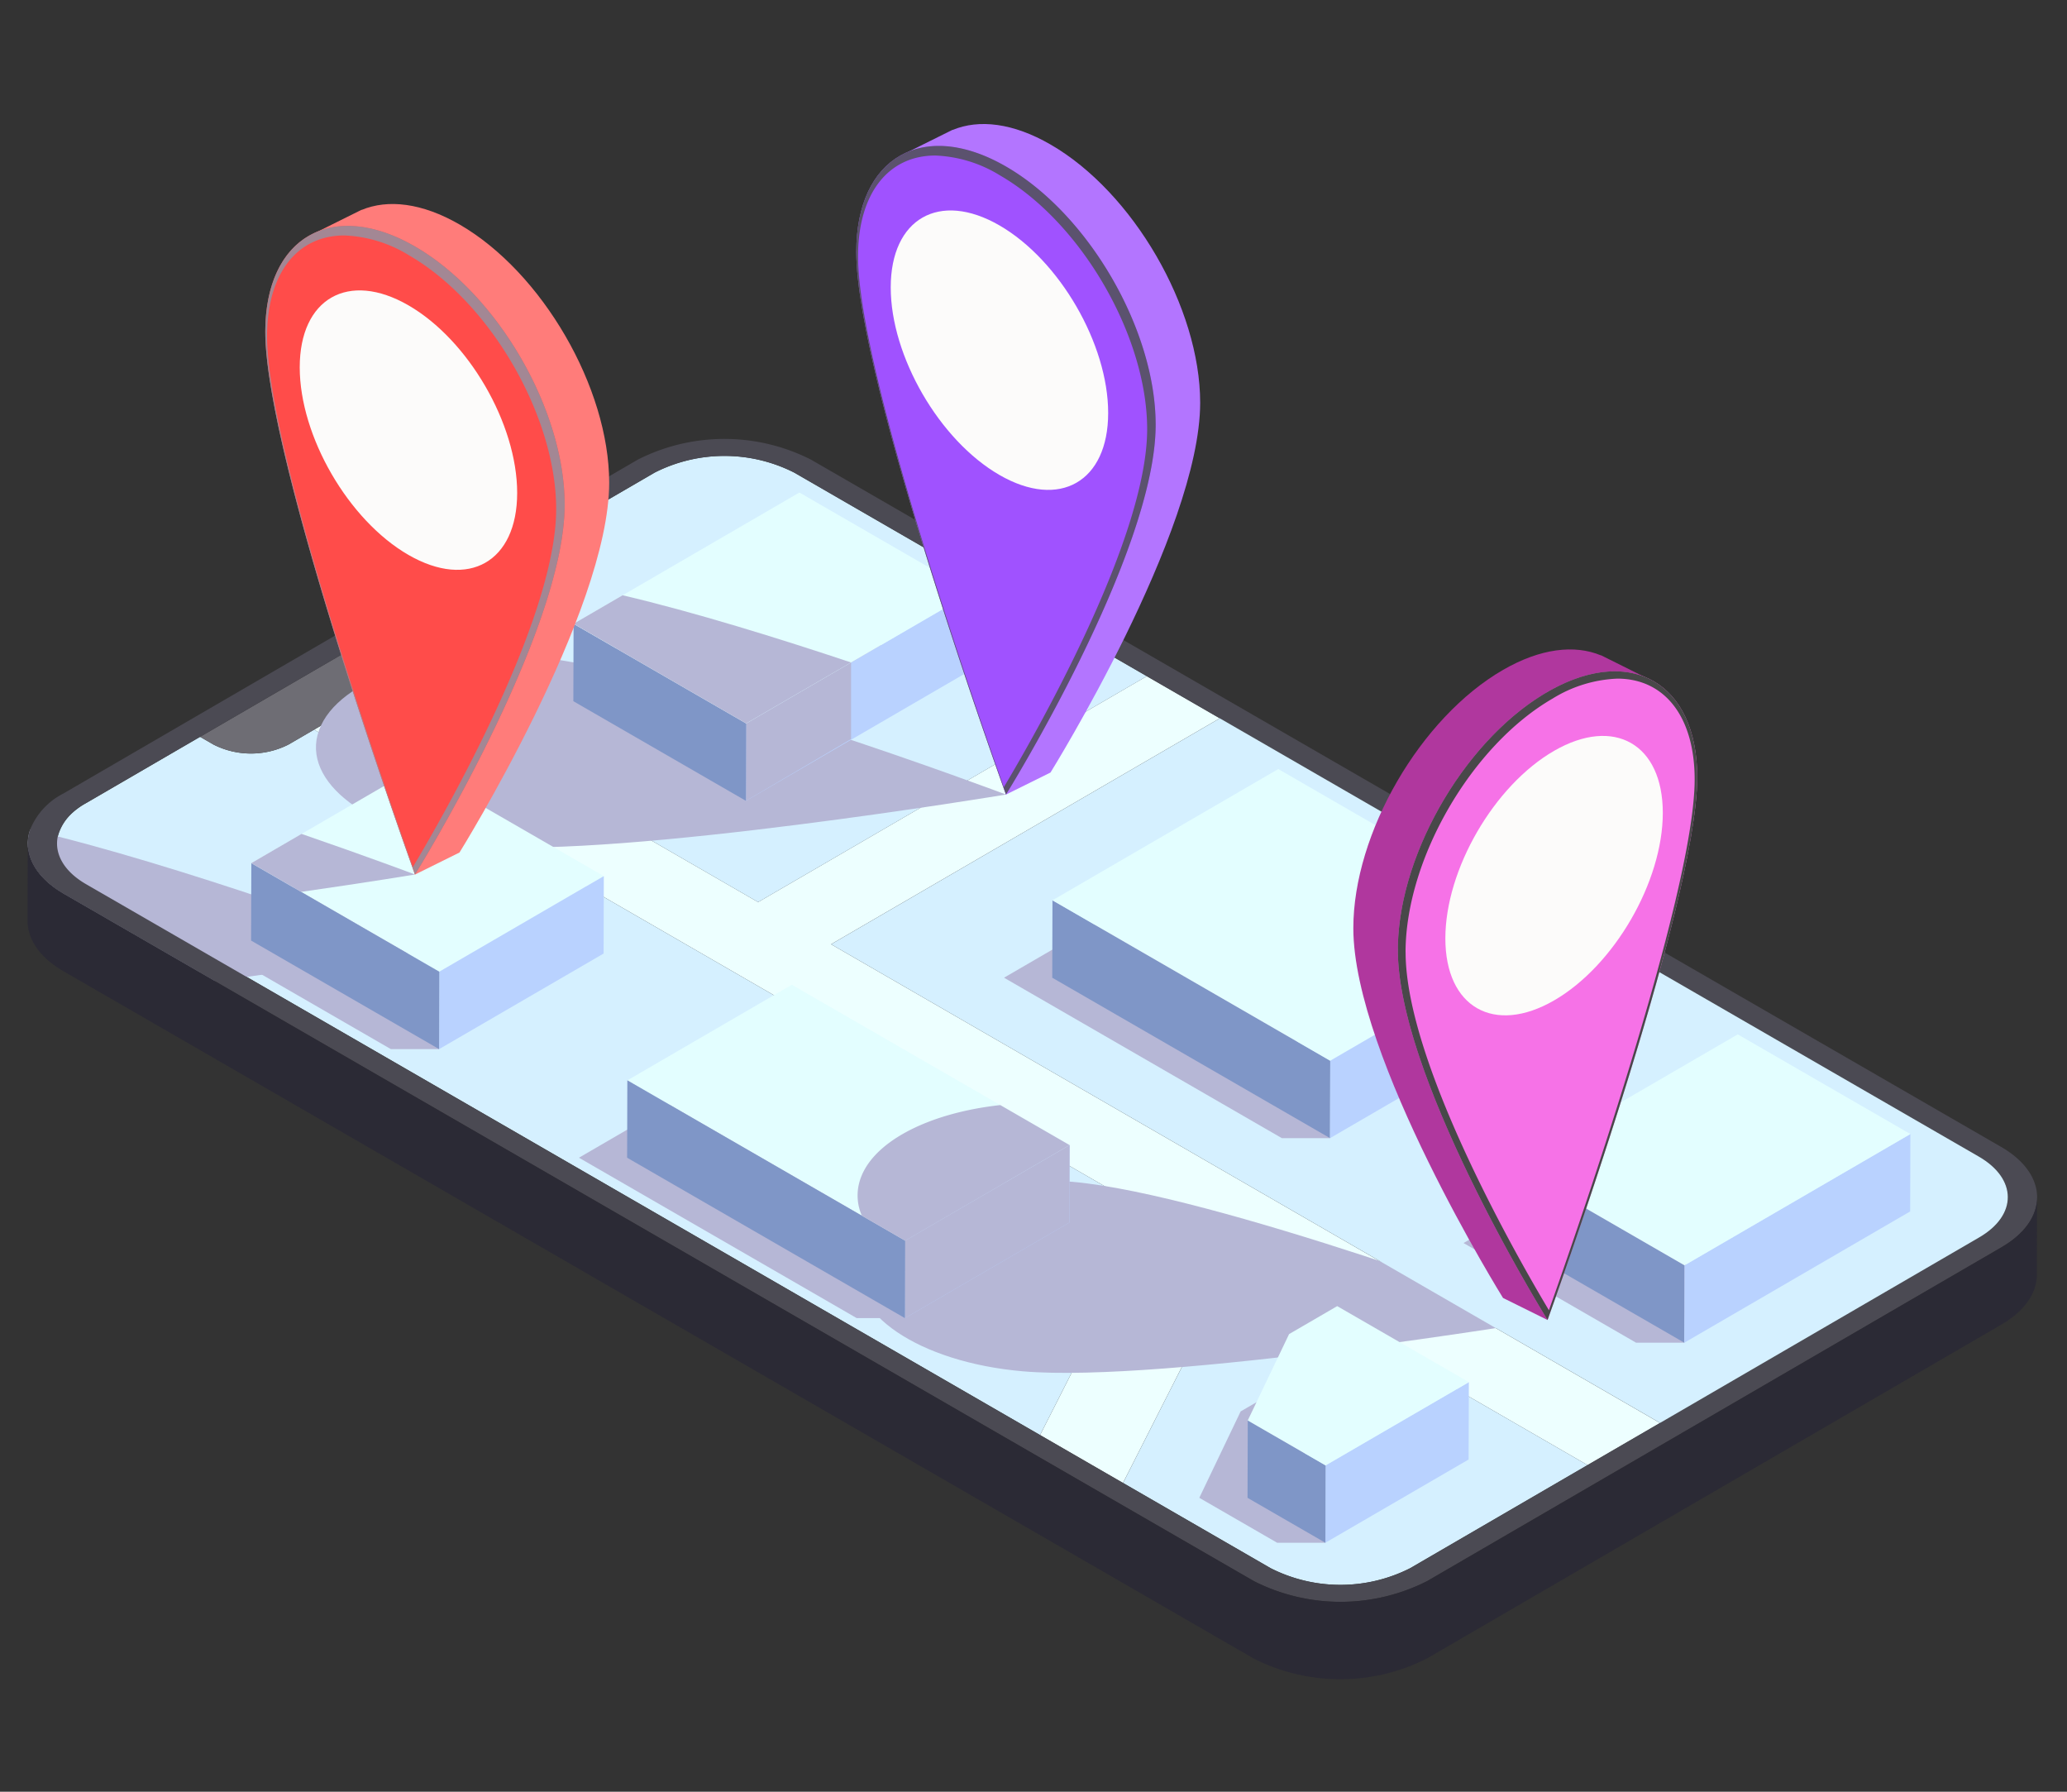 <svg xmlns="http://www.w3.org/2000/svg" xmlns:xlink="http://www.w3.org/1999/xlink" width="150" height="130" viewBox="0 0 150 130"><rect x="0" y="0" width="150" height="130" fill="#333333" stroke="none"/><defs><clipPath id="a"><rect width="150" height="130" transform="translate(740 1697)" fill="#fff"/></clipPath><clipPath id="b"><rect width="145.831" height="112.84" fill="none"/></clipPath><clipPath id="d"><rect width="9.146" height="11.557" fill="none"/></clipPath><clipPath id="e"><rect width="50.071" height="13.967" fill="none"/></clipPath><clipPath id="f"><rect width="28.913" height="16.756" fill="none"/></clipPath><clipPath id="h"><rect width="27.066" height="18.577" fill="none"/></clipPath><clipPath id="i"><rect width="28.098" height="10.981" fill="none"/></clipPath><clipPath id="j"><rect width="17.141" height="14.813" fill="none"/></clipPath><clipPath id="k"><rect width="23.656" height="21.163" fill="none"/></clipPath><clipPath id="l"><rect width="16.388" height="16.755" fill="none"/></clipPath><clipPath id="m"><rect width="7.627" height="10.039" fill="none"/></clipPath><clipPath id="n"><rect width="11.952" height="12.553" fill="none"/></clipPath><clipPath id="o"><rect width="11.876" height="4.205" fill="none"/></clipPath><clipPath id="p"><rect width="15.387" height="9.842" fill="none"/></clipPath><clipPath id="q"><rect width="20.137" height="9.3" fill="none"/></clipPath><clipPath id="r"><rect width="21.726" height="47.061" fill="none"/></clipPath></defs><g transform="translate(-740 -1697)" clip-path="url(#a)"><g transform="translate(742 1706)"><g clip-path="url(#b)"><path d="M53.82,50.859,82.03,34.465l-5.3-3.057L48.525,47.8,21.56,32.234,16.3,35.29,77.132,70.413,68.985,86.469l6.02,3.477,8.149-16.057,25.563,14.76,5.261-3.057Z" transform="translate(4.49 8.652)" fill="#edffff"/><g transform="translate(0 -0.001)"><g clip-path="url(#b)"><path d="M62.327,80.77l8.148-16.056L96.039,79.473,83.163,86.956a11.2,11.2,0,0,1-10.122,0Z" transform="translate(17.17 17.828)" fill="#d5f0ff"/><g transform="translate(85.036 91.381)" style="mix-blend-mode:multiply;isolation:isolate"><g clip-path="url(#d)"><path d="M75.816,83.2h-3.5l-5.65-3.261,3-6.268,3.491-2.028Z" transform="translate(-66.67 -71.644)" fill="#b6b7d6"/></g></g><path d="M20.328,34.452,81.161,69.574,73.013,85.631,3.783,45.66C.989,44.047.974,41.408,3.749,39.8l8.308-4.829.973.562a6.017,6.017,0,0,0,5.442,0Z" transform="translate(0.462 9.491)" fill="#d5f0ff"/><path d="M35.472,24.172c1.5.869,1.509,2.286.018,3.152L16.232,38.517a6.013,6.013,0,0,1-5.442,0l-.973-.561L34.5,23.61Z" transform="translate(2.704 6.505)" fill="#6e6d74"/><path d="M32.568,28.628c1.491-.865,1.486-2.283-.018-3.15l-.973-.562,8.308-4.829a11.2,11.2,0,0,1,10.123,0L75.6,34.861,47.389,51.255,20.424,35.687Z" transform="translate(5.626 5.201)" fill="#d5f0ff"/><g transform="translate(20.933 38.524)" style="mix-blend-mode:multiply;isolation:isolate"><g clip-path="url(#e)"><path d="M16.53,35.995c.988-3.8,7.907-6.344,15.454-5.689,10.27.89,34.5,10.023,34.5,10.023S38.674,44.946,28.4,44.056c-7.548-.656-12.863-4.264-11.875-8.061" transform="translate(-16.412 -30.203)" fill="#b6b7d6"/></g></g><g transform="translate(36.111 32.352)" style="mix-blend-mode:multiply;isolation:isolate"><g clip-path="url(#f)"><path d="M57.226,32.6,44.334,42.12h-3.5L28.312,34.888l3.56-2.069L44.7,25.364Z" transform="translate(-28.312 -25.364)" fill="#b6b7d6"/></g></g><g transform="translate(60.234 76.645)" style="mix-blend-mode:multiply;isolation:isolate"><g clip-path="url(#e)"><path d="M47.343,65.882c.988-3.8,7.907-6.344,15.454-5.689,10.27.89,34.5,10.023,34.5,10.023s-27.808,4.617-38.078,3.727c-7.548-.654-12.863-4.264-11.875-8.061" transform="translate(-47.224 -60.091)" fill="#b6b7d6"/></g></g><g transform="translate(40.013 68.062)" style="mix-blend-mode:multiply;isolation:isolate"><g clip-path="url(#h)"><path d="M55.028,71.938h-3.5l-3.139-1.814L31.371,60.3l11.936-6.936L58.437,62.1Z" transform="translate(-31.371 -53.362)" fill="#b6b7d6"/></g></g><g transform="translate(0.016 51.2)" style="mix-blend-mode:multiply;isolation:isolate"><g clip-path="url(#i)"><path d="M28.111,49.009s-5.349.889-12.22,1.81c-.755.1-1.528.2-2.314.3L2.623,44.8c-2.181-1.259-3-3.024-2.441-4.657.656.152,1.326.318,2.011.491,11.334,2.88,25.918,8.377,25.918,8.377" transform="translate(-0.012 -40.141)" fill="#b6b7d6"/></g></g><g transform="translate(12.725 52.308)" style="mix-blend-mode:multiply;isolation:isolate"><g clip-path="url(#j)"><path d="M27.117,55.823h-3.5l-10.03-5.792L9.976,47.945l3.647-2.119,8.289-4.816Z" transform="translate(-9.977 -41.01)" fill="#b6b7d6"/></g></g><path d="M143.215,69.279,56.843,19.412a13.888,13.888,0,0,0-12.556,0L2.581,43.649a5.067,5.067,0,0,0-2.4,2.616c-.556,1.634.26,3.4,2.441,4.657l10.954,6.325,75.418,43.542a13.9,13.9,0,0,0,12.56,0L143.26,76.553c3.441-2,3.42-5.274-.045-7.274m-1.585,6.569-23.164,13.46L113.2,92.366,100.33,99.849a11.2,11.2,0,0,1-10.122,0L15.889,56.943,4.241,50.217c-1.629-.941-2.312-2.231-2.05-3.462a3.868,3.868,0,0,1,2.017-2.4l41.3-24a11.2,11.2,0,0,1,10.122,0l25.59,14.775,5.3,3.057,55.08,31.8c2.792,1.612,2.809,4.251.032,5.863" transform="translate(0.003 4.935)" fill="#4b4a53"/><path d="M129.007,65.605c2.792,1.612,2.807,4.251.032,5.863L105.875,84.93,45.716,50.2,73.927,33.805Z" transform="translate(12.594 9.313)" fill="#d5f0ff"/><g transform="translate(70.864 52.416)" style="mix-blend-mode:multiply;isolation:isolate"><g clip-path="url(#k)"><path d="M79.215,62.258h-3.5l-20.16-11.64L71.948,41.1Z" transform="translate(-55.559 -41.095)" fill="#b6b7d6"/></g></g><g transform="translate(104.207 71.667)" style="mix-blend-mode:multiply;isolation:isolate"><g clip-path="url(#l)"><path d="M97.722,72.943h-3.5L81.7,65.711l16.387-9.524Z" transform="translate(-81.7 -56.188)" fill="#b6b7d6"/></g></g><path d="M143.263,70.215,101.556,94.452A13.89,13.89,0,0,1,89,94.45L2.626,44.583C.884,43.577.012,42.247.016,40.921L0,46.537c0,1.326.866,2.656,2.61,3.662l86.373,49.867a13.893,13.893,0,0,0,12.558,0l41.706-24.237c1.707-.992,2.562-2.3,2.568-3.61l.014-5.616c0,1.309-.858,2.616-2.566,3.61" transform="translate(0 11.273)" fill="#2b2a35"/><path d="M57.277,26.63l-.015,5.616L40.874,41.77l.015-5.616Z" transform="translate(11.26 7.337)" fill="#b9d2ff"/><g transform="translate(52.133 39.068)" style="mix-blend-mode:multiply;isolation:isolate"><g clip-path="url(#m)"><path d="M48.5,30.629v5.555l-7.627,4.485.017-5.616Z" transform="translate(-40.873 -30.629)" fill="#b6b7d6"/></g></g><path d="M43.595,35.659l-.017,5.616L31.053,34.044l.017-5.617Z" transform="translate(8.554 7.832)" fill="#7f96c7"/><path d="M59.979,28.193l-8.777,5.1-7.611,4.423L31.065,30.485l3.56-2.068,12.829-7.456Z" transform="translate(8.558 5.775)" fill="#e3feff"/><path d="M38.31,44.483,26.376,51.419l-10.03-5.792-3.615-2.085,3.645-2.119,8.289-4.816Z" transform="translate(3.507 10.085)" fill="#e3feff"/><path d="M35.367,42.782,35.352,48.4,23.416,55.334l.015-5.616Z" transform="translate(6.451 11.786)" fill="#b9d2ff"/><path d="M26.378,49.922l-.015,5.616L12.718,47.661l.017-5.616Z" transform="translate(3.503 11.583)" fill="#7f96c7"/><path d="M78.476,55.8l-.015,5.616L58.3,49.775l.015-5.617Z" transform="translate(16.061 12.165)" fill="#7f96c7"/><path d="M94.861,48.331,78.472,57.855l-20.16-11.64L74.7,36.692Z" transform="translate(16.064 10.108)" fill="#e3feff"/><path d="M90.51,45.817l-.015,5.616L74.106,60.957l.015-5.616Z" transform="translate(20.415 12.622)" fill="#b9d2ff"/><path d="M66.221,60.6,54.285,67.536l-3.139-1.814L34.125,55.9l11.937-6.937L61.19,57.694Z" transform="translate(9.401 13.488)" fill="#e3feff"/><path d="M61.871,58.084,61.855,63.7,49.918,70.637l.017-5.617Z" transform="translate(13.751 16.001)" fill="#b9d2ff"/><g transform="translate(63.67 74.086)" style="mix-blend-mode:multiply;isolation:isolate"><g clip-path="url(#n)"><path d="M61.871,58.084,61.855,63.7,49.918,70.637l.017-5.617Z" transform="translate(-49.919 -58.084)" fill="#b6b7d6"/></g></g><path d="M54.289,66.036l-.017,5.616L34.113,60.014l.015-5.617Z" transform="translate(9.397 14.986)" fill="#7f96c7"/><path d="M96.983,66.483,96.968,72.1,84.441,64.867l.017-5.616Z" transform="translate(23.262 16.323)" fill="#7f96c7"/><path d="M110.666,57.454l-.015,5.616L94.262,72.594l.015-5.616Z" transform="translate(25.967 15.828)" fill="#b9d2ff"/><path d="M113.368,59.016,96.979,68.54,84.454,61.308l16.389-9.524Z" transform="translate(23.265 14.266)" fill="#e3feff"/><path d="M84.252,71.565l-.017,5.616-10.4,6.042.017-5.617Z" transform="translate(20.341 19.715)" fill="#b9d2ff"/><path d="M75.076,77.006l-.015,5.616-5.65-3.261.017-5.616Z" transform="translate(19.121 20.316)" fill="#7f96c7"/><path d="M85.469,72.757,75.073,78.8l-5.65-3.261,3-6.266,3.491-2.029Z" transform="translate(19.125 18.524)" fill="#e3feff"/><g transform="translate(16.237 51.508)" style="mix-blend-mode:multiply;isolation:isolate"><g clip-path="url(#o)"><path d="M24.607,43.327s-3.4.565-8.263,1.26L12.731,42.5l3.645-2.12c4.814,1.658,8.231,2.945,8.231,2.945" transform="translate(-12.73 -40.383)" fill="#b6b7d6"/></g></g><g transform="translate(60.234 71.181)" style="mix-blend-mode:multiply;isolation:isolate"><g clip-path="url(#p)"><path d="M62.612,58.711,50.677,65.649l-3.139-1.814a3.622,3.622,0,0,1-.194-2.389c.753-2.893,4.946-5.06,10.238-5.639Z" transform="translate(-47.225 -55.807)" fill="#b6b7d6"/></g></g><g transform="translate(39.624 34.191)" style="mix-blend-mode:multiply;isolation:isolate"><g clip-path="url(#q)"><path d="M51.2,31.682l-7.612,4.423L31.066,28.874l3.557-2.068c5.2,1.219,11.372,3.138,16.58,4.876" transform="translate(-31.066 -26.806)" fill="#b6b7d6"/></g></g><path d="M19.715,4.969l.006.009c1.906-.792,4.384-.514,7.1,1.055,6,3.464,10.862,11.852,10.862,18.737,0,9.37-10.862,26.832-10.862,26.832l-3.232,1.6L16.422,6.605Z" transform="translate(4.524 1.254)" fill="#ff7c7a"/><path d="M24.388,7.286c-6-3.464-10.863-.691-10.863,6.194,0,9.37,10.863,39.375,10.863,39.375S35.251,35.393,35.251,26.023c0-6.885-4.863-15.273-10.863-18.737" transform="translate(3.726 1.597)" fill="#ff4c4a"/><path d="M31.265,24.156c0,5-3.533,7.015-7.891,4.5s-7.889-8.609-7.889-13.609,3.531-7.015,7.889-4.5,7.891,8.609,7.891,13.609" transform="translate(4.266 2.607)" fill="#fcfbfa"/><g transform="translate(17.252 7.39)" style="mix-blend-mode:screen;isolation:isolate"><g clip-path="url(#r)"><path d="M24.388,7.285c-6-3.464-10.862-.691-10.862,6.194,0,9.37,10.862,39.377,10.862,39.377S35.251,35.392,35.251,26.022c0-6.885-4.862-15.273-10.863-18.737m-.157,45.031C22.572,47.65,13.654,22.188,13.654,13.8c0-4.51,2.152-7.312,5.613-7.312a9.628,9.628,0,0,1,4.69,1.443c5.888,3.4,10.677,11.659,10.677,18.414,0,8.131-8.439,22.691-10.4,25.969" transform="translate(-13.525 -5.794)" fill="#a38794"/></g></g><path d="M93.4,30.308l-.006.009c-1.906-.792-4.384-.514-7.1,1.056-6,3.463-10.863,11.85-10.863,18.736,0,9.37,10.863,26.832,10.863,26.832l3.231,1.6,7.169-46.593Z" transform="translate(20.779 8.234)" fill="#b0379e"/><path d="M88.827,32.625c6-3.464,10.863-.693,10.863,6.194,0,9.37-10.863,39.375-10.863,39.375S77.964,60.732,77.964,51.362c0-6.885,4.863-15.273,10.863-18.737" transform="translate(21.477 8.577)" fill="#f672e7"/><path d="M80.666,49.5c0,5,3.533,7.015,7.89,4.5s7.89-8.609,7.89-13.609-3.532-7.015-7.89-4.5-7.89,8.608-7.89,13.609" transform="translate(22.222 9.588)" fill="#fcfbfa"/><path d="M53.34.42l.006.009c1.906-.792,4.384-.514,7.1,1.056,6,3.463,10.862,11.85,10.862,18.736,0,9.37-10.862,26.832-10.862,26.832l-3.232,1.6L50.047,2.056Z" transform="translate(13.787 0)" fill="#b375ff"/><path d="M58.014,2.737c-6-3.463-10.863-.691-10.863,6.194,0,9.371,10.863,39.375,10.863,39.375S68.877,30.844,68.877,21.474c0-6.885-4.863-15.271-10.863-18.737" transform="translate(12.989 0.344)" fill="#a052ff"/><g transform="translate(60.14 1.589)" style="mix-blend-mode:screen;isolation:isolate"><g clip-path="url(#r)"><path d="M58.013,2.737c-6-3.464-10.862-.691-10.862,6.194,0,9.37,10.862,39.377,10.862,39.377S68.876,30.844,68.876,21.474c0-6.885-4.862-15.273-10.863-18.737m-.157,45.031C56.2,43.1,47.279,17.64,47.279,9.255c0-4.51,2.152-7.312,5.613-7.312a9.628,9.628,0,0,1,4.69,1.443c5.888,3.4,10.677,11.659,10.677,18.414,0,8.132-8.439,22.691-10.4,25.969" transform="translate(-47.151 -1.246)" fill="#5b526e"/></g></g><path d="M64.89,19.608c0,5-3.533,7.015-7.89,4.5S49.11,15.5,49.11,10.5,52.642,3.483,57,6s7.89,8.608,7.89,13.609" transform="translate(13.529 1.355)" fill="#fcfbfa"/><g transform="translate(99.441 39.71)" style="mix-blend-mode:screen;isolation:isolate"><g clip-path="url(#r)"><path d="M88.827,32.625c-6,3.464-10.863,11.85-10.863,18.736,0,9.37,10.863,26.834,10.863,26.834S99.69,48.188,99.69,38.818c0-6.885-4.863-9.658-10.863-6.192M78.523,51.52c0-6.755,4.789-15.015,10.676-18.414a9.646,9.646,0,0,1,4.691-1.443c3.462,0,5.612,2.8,5.612,7.314,0,8.384-8.917,33.847-10.576,38.512-1.964-3.278-10.4-17.838-10.4-25.969" transform="translate(-77.964 -31.133)" fill="#484849"/></g></g></g></g></g></g></g></svg>